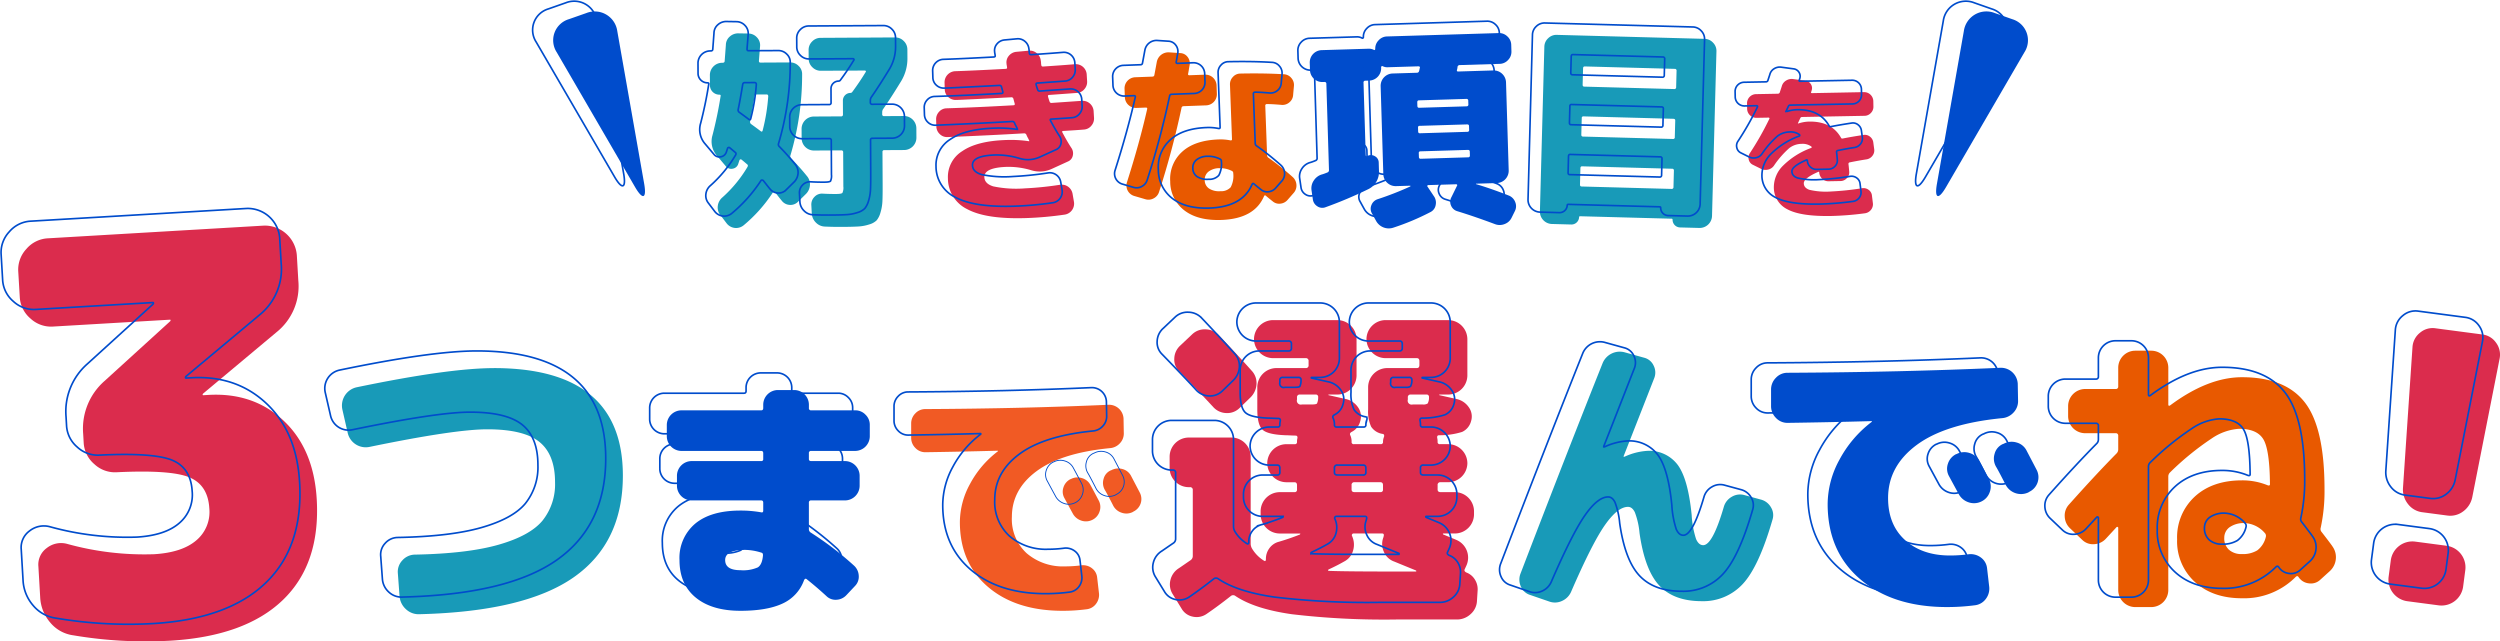 <svg id="グループ_137293" data-name="グループ 137293" xmlns="http://www.w3.org/2000/svg" xmlns:xlink="http://www.w3.org/1999/xlink" width="600" height="153.94" viewBox="0 0 600 153.94">
  <defs>
    <clipPath id="clip-path">
      <rect id="長方形_55671" data-name="長方形 55671" width="600" height="153.94" fill="none"/>
    </clipPath>
  </defs>
  <g id="グループ_137292" data-name="グループ 137292" clip-path="url(#clip-path)">
    <path id="パス_173830" data-name="パス 173830" d="M47.429,63.385q10.853-.639,18.1,6.176t7.952,18.861q.907,15.488-8.142,24.191t-27.06,9.761a104.136,104.136,0,0,1-23.189-1.29,8.666,8.666,0,0,1-5.559-3.062,9.97,9.97,0,0,1-2.417-6.035l-.433-7.414a4.9,4.9,0,0,1,2-4.435,5.521,5.521,0,0,1,4.854-1.014,69.344,69.344,0,0,0,20.87,2.493q6.757-.4,10.168-3.324A8.877,8.877,0,0,0,47.7,90.6q-.325-5.56-4.754-7.423T25.54,81.941A7.24,7.24,0,0,1,20.112,80a7.246,7.246,0,0,1-2.562-5.164l-.124-2.117a15.2,15.2,0,0,1,5.1-12.654L38.287,45.724a.371.371,0,0,0,.117-.274.117.117,0,0,0-.14-.124L10.2,46.977a7.25,7.25,0,0,1-5.428-1.938,7.241,7.241,0,0,1-2.562-5.164l-.362-6.088a7.27,7.27,0,0,1,1.943-5.428A7.253,7.253,0,0,1,8.951,25.8l51.763-3.045a7.7,7.7,0,0,1,7.992,7.1l.357,6.088a14.137,14.137,0,0,1-5.247,12.4l-17.6,14.716a.392.392,0,0,0-.117.274c.01.09.05.131.14.124Z" transform="translate(2.534 31.397)" fill="#db2c4d"/>
    <path id="パス_173831" data-name="パス 173831" d="M70.938,37.106q30.962,0,30.965,25.8,0,16.117-11.752,24.375t-37,8.892a4.434,4.434,0,0,1-3.3-1.193,4.666,4.666,0,0,1-1.548-3.176l-.4-5.4a3.96,3.96,0,0,1,1.031-3.1,4.1,4.1,0,0,1,3.019-1.431q12.624-.236,20.127-2.381t10.518-5.757A13.947,13.947,0,0,0,85.626,64.5q0-6.667-3.771-9.687t-12.5-3.016q-7.782,0-28.186,4.209a4.439,4.439,0,0,1-5.319-3.414l-1.269-5.559a4.492,4.492,0,0,1,3.412-5.319q22.152-4.6,32.95-4.6" transform="translate(47.585 51.236)" fill="#189ab8"/>
    <path id="パス_173832" data-name="パス 173832" d="M114.9,45.226a3.325,3.325,0,0,0-2.436-1.036H101.869a.485.485,0,0,1-.548-.548V42.79a3.538,3.538,0,0,0-3.471-3.471H93.831A3.534,3.534,0,0,0,90.36,42.79v.852c0,.364-.162.548-.488.548H70.69a3.538,3.538,0,0,0-3.471,3.471v2.8a3.538,3.538,0,0,0,3.471,3.471H89.872c.326,0,.488.183.488.548v1.4a.431.431,0,0,1-.488.488H73.126a3.538,3.538,0,0,0-3.471,3.471v2.5a3.538,3.538,0,0,0,3.471,3.471H89.872c.326,0,.488.183.488.545v1.89c0,.364-.162.507-.488.424a27.878,27.878,0,0,0-4.993-.424q-7.064,0-10.84,3.135a10.729,10.729,0,0,0-3.776,8.74q0,5.785,3.866,8.98T84.88,92.3q6.392,0,10.109-1.736a9.765,9.765,0,0,0,5.176-5.633q.3-.546.669-.183,2.375,1.889,4.69,4.019a3.11,3.11,0,0,0,2.436.883,3.457,3.457,0,0,0,2.374-1.126L112.4,86.33a3.161,3.161,0,0,0,.883-2.466,3.5,3.5,0,0,0-1.126-2.4,76.69,76.69,0,0,0-10.352-7.916.95.95,0,0,1-.488-.852V66.355a.484.484,0,0,1,.548-.545h8.161a3.542,3.542,0,0,0,3.471-3.471v-2.5a3.542,3.542,0,0,0-3.471-3.471h-8.161c-.364,0-.548-.162-.548-.488v-1.4a.485.485,0,0,1,.548-.548h10.595a3.542,3.542,0,0,0,3.474-3.471v-2.8a3.339,3.339,0,0,0-1.038-2.436M89.051,81.885a8.726,8.726,0,0,1-4.171.671q-3.653,0-3.655-2.436T86.1,77.683a13.43,13.43,0,0,1,3.838.669c.243.043.364.245.364.612-.121,1.5-.538,2.476-1.248,2.921" transform="translate(92.815 54.291)" fill="#004ccc"/>
    <path id="パス_173833" data-name="パス 173833" d="M135.177,79.992a3.49,3.49,0,0,0-2.588-.64,29.54,29.54,0,0,1-3.776.243,13.339,13.339,0,0,1-9.257-3.166,11.1,11.1,0,0,1-3.531-8.709q0-6.575,5.907-10.959t17.6-5.542a3.585,3.585,0,0,0,2.436-1.188,3.393,3.393,0,0,0,.914-2.526l-.06-3.409a3.491,3.491,0,0,0-3.593-3.29q-20.4.914-43.968,1.036a3.24,3.24,0,0,0-2.407,1.036,3.385,3.385,0,0,0-1,2.436v3.412a3.385,3.385,0,0,0,1,2.436,3.24,3.24,0,0,0,2.407,1.036q8.646-.125,17.356-.367a.055.055,0,0,1,.06.062c0,.081-.021.121-.06.121a23.934,23.934,0,0,0-6.638,7.792,19.271,19.271,0,0,0-2.436,9.135q0,9.806,6.728,15.561t17.935,5.752a44.368,44.368,0,0,0,5.723-.364,3.258,3.258,0,0,0,2.314-1.34,3.538,3.538,0,0,0,.671-2.616l-.429-3.716a3.149,3.149,0,0,0-1.309-2.221" transform="translate(126.827 56.337)" fill="#f15a24"/>
    <path id="パス_173834" data-name="パス 173834" d="M113.809,49.994a3.335,3.335,0,0,0-2.071-1.7,3.427,3.427,0,0,0-2.678.243H109a3.341,3.341,0,0,0-1.7,2.009,3.128,3.128,0,0,0,.245,2.557q1.643,3.05,1.947,3.593a3.575,3.575,0,0,0,2.009,1.767,3.414,3.414,0,0,0,2.681-.121,3.334,3.334,0,0,0,1.764-1.947,3.277,3.277,0,0,0-.119-2.619q-1.343-2.557-2.012-3.776" transform="translate(147.921 66.45)" fill="#f15a24"/>
    <path id="パス_173835" data-name="パス 173835" d="M120.014,53q-.061-.121-2.071-3.957a3.249,3.249,0,0,0-2.069-1.676,3.534,3.534,0,0,0-2.681.274l-.181.062a3.042,3.042,0,0,0-1.676,2.009,3.351,3.351,0,0,0,.274,2.619c.245.4.588,1.036,1.036,1.888s.771,1.481.976,1.888a3.455,3.455,0,0,0,2.038,1.736,3.411,3.411,0,0,0,2.65-.155l.183-.119A3.328,3.328,0,0,0,120.014,53" transform="translate(153.529 65.208)" fill="#f15a24"/>
    <path id="パス_173836" data-name="パス 173836" d="M264.577,36.584a4.642,4.642,0,0,0-3.285-1.978L250.03,33.12a4.646,4.646,0,0,0-3.69,1.059,4.755,4.755,0,0,0-1.812,3.4L242.24,71.472a5.59,5.59,0,0,0,1.221,3.847,5.108,5.108,0,0,0,3.474,1.957l5.9.779a5.13,5.13,0,0,0,3.859-.99,5.588,5.588,0,0,0,2.176-3.4l6.578-33.331a4.79,4.79,0,0,0-.871-3.752" transform="translate(334.473 45.668)" fill="#db2c4d"/>
    <path id="パス_173837" data-name="パス 173837" d="M254.811,55.635l-7.69-1.014a5.234,5.234,0,0,0-5.766,4.424l-.543,4.114a5.234,5.234,0,0,0,4.424,5.766l7.69,1.014a5.234,5.234,0,0,0,5.766-4.424l.543-4.112a5.234,5.234,0,0,0-4.423-5.769" transform="translate(332.447 75.356)" fill="#db2c4d"/>
    <path id="パス_173838" data-name="パス 173838" d="M127.746,51.864a4.356,4.356,0,0,0,3.1,1.428,4.19,4.19,0,0,0,3.176-1.19l2.619-2.54a4.805,4.805,0,0,0,1.469-3.176,4.3,4.3,0,0,0-1.152-3.255q-2.461-2.778-7.859-8.5a4.466,4.466,0,0,0-3.176-1.428,4.3,4.3,0,0,0-3.255,1.193l-2.859,2.7a4.364,4.364,0,0,0-1.428,3.1,3.955,3.955,0,0,0,1.193,3.1q5.635,5.8,8.176,8.573" transform="translate(163.449 45.844)" fill="#db2c4d"/>
    <path id="パス_173839" data-name="パス 173839" d="M191.151,94.515a4.049,4.049,0,0,0-2.024-1.669c-.426-.21-.557-.474-.4-.793l.4-.871a4.617,4.617,0,0,0-2.3-6.116c-.369-.157-.94-.4-1.707-.712s-1.283-.531-1.548-.638a.23.23,0,0,1-.081-.157c0-.052.052-.079.16-.079h2.778a4.62,4.62,0,0,0,4.528-4.528V78.08a4.616,4.616,0,0,0-4.528-4.526h-3.49c-.479,0-.717-.212-.717-.636V71.888a.631.631,0,0,1,.717-.714h1.9a4.62,4.62,0,0,0,4.526-4.528v-.076a4.62,4.62,0,0,0-4.526-4.528h-2.064a.491.491,0,0,1-.557-.555,3.835,3.835,0,0,0-.079-.874c-.107-.474.052-.714.476-.714a17.812,17.812,0,0,0,5.478-.793,3.9,3.9,0,0,0,2.143-2.54,3.767,3.767,0,0,0-.555-3.416,4.786,4.786,0,0,0-3.1-1.983l-3.89-.874a.069.069,0,0,1-.079-.079.071.071,0,0,1,.079-.081h2.145a4.616,4.616,0,0,0,4.526-4.526V36.795a4.616,4.616,0,0,0-4.526-4.526H169.674a4.612,4.612,0,0,0-4.526,4.526v.079a4.612,4.612,0,0,0,4.526,4.526h7.542q.636,0,.636.714v.955c0,.474-.212.712-.636.712h-7.145a4.611,4.611,0,0,0-4.526,4.526v5.4a8.86,8.86,0,0,0,.714,4.128,4.007,4.007,0,0,0,2.781,1.748c.317.055.421.29.317.714a2.987,2.987,0,0,0-.238,1.19.491.491,0,0,1-.557.555h-6.43a.489.489,0,0,1-.555-.555,3.539,3.539,0,0,0-.319-1.588c-.157-.317-.052-.581.319-.793a3.891,3.891,0,0,0,2.062-2.54,3.766,3.766,0,0,0-.552-3.416,4.786,4.786,0,0,0-3.1-1.983l-3.893-.874a.069.069,0,0,1-.079-.079.071.071,0,0,1,.079-.081h2.145a4.611,4.611,0,0,0,4.526-4.526V36.795a4.611,4.611,0,0,0-4.526-4.526H142.68a4.612,4.612,0,0,0-4.526,4.526v.079A4.612,4.612,0,0,0,142.68,41.4h7.859a.63.63,0,0,1,.714.714v.955a.63.63,0,0,1-.714.712h-7.066a4.611,4.611,0,0,0-4.526,4.526v5.4q0,3.732,1.271,4.883T145.7,59.9c.212,0,.6.014,1.152.04s.964.04,1.229.04c.424,0,.581.238.476.712a2.835,2.835,0,0,0-.079.8.49.49,0,0,1-.555.555h-2.064a4.616,4.616,0,0,0-4.526,4.528v.076a4.616,4.616,0,0,0,4.526,4.528h1.986c.421,0,.633.236.633.714v1.031a.561.561,0,0,1-.633.636h-3.574a4.612,4.612,0,0,0-4.526,4.526v.871a4.616,4.616,0,0,0,4.526,4.528h5a.6.6,0,0,1-.079.236q-2.621,1.032-5.083,1.748a4.04,4.04,0,0,0-2.262,1.55,4.282,4.282,0,0,0-.836,2.581c0,.474-.157.609-.476.4a8.584,8.584,0,0,1-2.778-2.778,2.382,2.382,0,0,1-.4-1.271V64.981a4.616,4.616,0,0,0-4.526-4.528h-10.4a4.616,4.616,0,0,0-4.526,4.528v2.857a4.612,4.612,0,0,0,4.526,4.526h.319a.63.63,0,0,1,.712.714v15.8a1.216,1.216,0,0,1-.555,1.033c-.317.212-.781.531-1.39.952s-1.071.74-1.388.952a4.549,4.549,0,0,0-2.026,2.819,4.326,4.326,0,0,0,.519,3.374l2.143,3.495a3.994,3.994,0,0,0,2.738,1.945,4.172,4.172,0,0,0,3.295-.676q2.782-1.9,5.795-4.285a.876.876,0,0,1,1.114,0q4.6,3.093,13.5,4.366a189.168,189.168,0,0,0,25.089,1.269h14.528a4.777,4.777,0,0,0,3.336-1.309,4.462,4.462,0,0,0,1.509-3.216l.157-2.459a4.34,4.34,0,0,0-.674-2.621M175.073,50.849a.632.632,0,0,1,.714-.717h3.731a.563.563,0,0,1,.636.636,2.954,2.954,0,0,1-.317,1.509,1.883,1.883,0,0,1-1.19.238h-2.383a.955.955,0,0,1-1.19-1.193Zm-26.6,0a.633.633,0,0,1,.717-.717h3.731a.564.564,0,0,1,.636.636,3.565,3.565,0,0,1-.279,1.509c-.133.16-.545.238-1.231.238h-2.383a.955.955,0,0,1-1.19-1.193Zm13.1,22.07V71.888a.629.629,0,0,1,.714-.714h6.192c.421,0,.636.236.636.714v1.031a.563.563,0,0,1-.636.636h-6.192c-.479,0-.714-.212-.714-.636M171.5,92.61q-11.353,0-15.4-.16c-.1,0-.157-.04-.157-.119a.266.266,0,0,1,.079-.2q2.221-1.032,3.733-1.907a4.214,4.214,0,0,0,2.183-2.659,4.971,4.971,0,0,0-.278-3.533.355.355,0,0,1,.04-.357.389.389,0,0,1,.355-.2h6.83c.369,0,.5.212.4.633l-.081.319a4.456,4.456,0,0,0,.119,3.452,4.185,4.185,0,0,0,2.5,2.343q2.7,1.114,5.24,2.145c.05.107.05.186,0,.238Z" transform="translate(162.806 44.557)" fill="#db2c4d"/>
    <path id="パス_173840" data-name="パス 173840" d="M45.7,61.657q10.853-.639,18.1,6.176t7.952,18.861q.911,15.488-8.14,24.191t-27.06,9.761a104.138,104.138,0,0,1-23.189-1.29A8.661,8.661,0,0,1,7.8,116.294a9.941,9.941,0,0,1-2.417-6.035l-.436-7.414a4.908,4.908,0,0,1,2-4.435A5.52,5.52,0,0,1,11.8,97.4a69.343,69.343,0,0,0,20.87,2.493q6.757-.4,10.166-3.324a8.879,8.879,0,0,0,3.136-7.69q-.325-5.56-4.754-7.423T23.813,80.213a7.25,7.25,0,0,1-5.428-1.938,7.246,7.246,0,0,1-2.562-5.164L15.7,70.995a15.2,15.2,0,0,1,5.1-12.654L36.56,44a.391.391,0,0,0,.117-.274.119.119,0,0,0-.14-.124L8.471,45.249a7.241,7.241,0,0,1-5.426-1.938A7.244,7.244,0,0,1,.482,38.147L.122,32.059a7.251,7.251,0,0,1,1.943-5.428,7.249,7.249,0,0,1,5.159-2.562l51.763-3.045a7.7,7.7,0,0,1,7.99,7.1l.357,6.088a14.141,14.141,0,0,1-5.245,12.4l-17.6,14.716a.392.392,0,0,0-.117.274c.007.09.05.131.14.124Z" transform="translate(0.149 29.011)" fill="none" stroke="#004ccc" stroke-miterlimit="10" stroke-width="0.4"/>
    <path id="パス_173841" data-name="パス 173841" d="M69.21,35.378q30.962,0,30.965,25.8,0,16.117-11.752,24.375t-37,8.892a4.434,4.434,0,0,1-3.3-1.193,4.666,4.666,0,0,1-1.548-3.176l-.4-5.4a3.96,3.96,0,0,1,1.031-3.1,4.1,4.1,0,0,1,3.019-1.431q12.624-.236,20.127-2.381t10.518-5.757A13.947,13.947,0,0,0,83.9,62.769q0-6.667-3.771-9.687t-12.5-3.016q-7.782,0-28.186,4.209a4.439,4.439,0,0,1-5.319-3.414L32.849,45.3a4.492,4.492,0,0,1,3.412-5.319Q58.412,35.379,69.21,35.378Z" transform="translate(45.199 48.85)" fill="none" stroke="#004ccc" stroke-miterlimit="10" stroke-width="0.4"/>
    <path id="パス_173842" data-name="パス 173842" d="M113.171,43.5a3.325,3.325,0,0,0-2.436-1.036H100.141a.485.485,0,0,1-.548-.548v-.852a3.538,3.538,0,0,0-3.471-3.471H92.1a3.534,3.534,0,0,0-3.471,3.471v.852c0,.364-.162.548-.488.548H68.962a3.538,3.538,0,0,0-3.471,3.471v2.8a3.538,3.538,0,0,0,3.471,3.471H88.144c.326,0,.488.183.488.548v1.4a.431.431,0,0,1-.488.488H71.4a3.538,3.538,0,0,0-3.471,3.471v2.5A3.538,3.538,0,0,0,71.4,64.082H88.144c.326,0,.488.183.488.545v1.89c0,.364-.162.507-.488.424a27.879,27.879,0,0,0-4.993-.424q-7.064,0-10.84,3.135a10.729,10.729,0,0,0-3.776,8.74q0,5.785,3.866,8.98t10.749,3.2q6.392,0,10.109-1.736A9.765,9.765,0,0,0,98.436,83.2q.3-.546.669-.183,2.375,1.889,4.69,4.019a3.11,3.11,0,0,0,2.436.883,3.457,3.457,0,0,0,2.374-1.126l2.071-2.193a3.161,3.161,0,0,0,.883-2.467,3.5,3.5,0,0,0-1.126-2.4,76.689,76.689,0,0,0-10.352-7.916.953.953,0,0,1-.488-.852V64.627a.484.484,0,0,1,.548-.545H108.3a3.542,3.542,0,0,0,3.471-3.471v-2.5a3.542,3.542,0,0,0-3.471-3.471h-8.161c-.364,0-.548-.162-.548-.488v-1.4a.485.485,0,0,1,.548-.548h10.595a3.542,3.542,0,0,0,3.474-3.471v-2.8A3.339,3.339,0,0,0,113.171,43.5ZM87.323,80.157a8.725,8.725,0,0,1-4.171.671q-3.653,0-3.655-2.436t4.871-2.438a13.43,13.43,0,0,1,3.838.669c.243.043.364.245.364.612C88.449,78.736,88.032,79.712,87.323,80.157Z" transform="translate(90.429 51.905)" fill="none" stroke="#004ccc" stroke-miterlimit="10" stroke-width="0.4"/>
    <path id="パス_173843" data-name="パス 173843" d="M133.449,78.264a3.49,3.49,0,0,0-2.588-.64,29.541,29.541,0,0,1-3.776.243,13.339,13.339,0,0,1-9.257-3.166,11.1,11.1,0,0,1-3.531-8.709q0-6.575,5.907-10.959t17.6-5.542a3.585,3.585,0,0,0,2.436-1.188,3.393,3.393,0,0,0,.914-2.526l-.06-3.409a3.492,3.492,0,0,0-3.595-3.29q-20.4.914-43.966,1.036a3.24,3.24,0,0,0-2.407,1.036,3.385,3.385,0,0,0-1,2.436v3.412a3.385,3.385,0,0,0,1,2.436,3.24,3.24,0,0,0,2.407,1.036q8.646-.125,17.356-.367a.055.055,0,0,1,.06.062c0,.081-.021.121-.06.121a23.933,23.933,0,0,0-6.638,7.792,19.271,19.271,0,0,0-2.436,9.135q0,9.806,6.728,15.561t17.934,5.752a44.368,44.368,0,0,0,5.723-.364,3.258,3.258,0,0,0,2.314-1.34,3.538,3.538,0,0,0,.671-2.616l-.429-3.716A3.149,3.149,0,0,0,133.449,78.264Z" transform="translate(124.441 53.951)" fill="none" stroke="#004ccc" stroke-miterlimit="10" stroke-width="0.4"/>
    <path id="パス_173844" data-name="パス 173844" d="M112.081,48.267a3.335,3.335,0,0,0-2.071-1.7,3.427,3.427,0,0,0-2.678.243h-.062a3.341,3.341,0,0,0-1.7,2.009,3.128,3.128,0,0,0,.245,2.557q1.643,3.05,1.947,3.593a3.575,3.575,0,0,0,2.009,1.767,3.414,3.414,0,0,0,2.681-.121,3.335,3.335,0,0,0,1.764-1.947,3.277,3.277,0,0,0-.119-2.619Q112.75,49.486,112.081,48.267Z" transform="translate(145.535 64.065)" fill="none" stroke="#004ccc" stroke-miterlimit="10" stroke-width="0.216"/>
    <path id="パス_173845" data-name="パス 173845" d="M118.286,51.276q-.061-.121-2.071-3.957a3.249,3.249,0,0,0-2.069-1.676,3.534,3.534,0,0,0-2.681.274l-.181.062a3.042,3.042,0,0,0-1.676,2.009,3.351,3.351,0,0,0,.274,2.619c.245.4.588,1.036,1.036,1.888s.771,1.481.976,1.888a3.455,3.455,0,0,0,2.038,1.736,3.411,3.411,0,0,0,2.65-.155l.183-.119a3.327,3.327,0,0,0,1.521-4.569Z" transform="translate(151.143 62.822)" fill="none" stroke="#004ccc" stroke-miterlimit="10" stroke-width="0.216"/>
    <path id="パス_173846" data-name="パス 173846" d="M262.851,34.856a4.659,4.659,0,0,0-3.288-1.978L248.3,31.392a4.649,4.649,0,0,0-3.69,1.059,4.763,4.763,0,0,0-1.812,3.4l-2.288,33.893a5.59,5.59,0,0,0,1.221,3.847,5.113,5.113,0,0,0,3.474,1.957l5.9.779a5.136,5.136,0,0,0,3.862-.99,5.6,5.6,0,0,0,2.176-3.4l6.576-33.331A4.779,4.779,0,0,0,262.851,34.856Z" transform="translate(332.087 43.282)" fill="none" stroke="#004ccc" stroke-miterlimit="10" stroke-width="0.4"/>
    <path id="パス_173847" data-name="パス 173847" d="M253.083,53.907l-7.69-1.014a5.234,5.234,0,0,0-5.766,4.424l-.543,4.114a5.234,5.234,0,0,0,4.423,5.766l7.69,1.014a5.234,5.234,0,0,0,5.766-4.424l.543-4.112a5.234,5.234,0,0,0-4.424-5.769Z" transform="translate(330.061 72.97)" fill="none" stroke="#004ccc" stroke-miterlimit="10" stroke-width="0.4"/>
    <path id="パス_173848" data-name="パス 173848" d="M126.018,50.136a4.356,4.356,0,0,0,3.1,1.428,4.19,4.19,0,0,0,3.176-1.19l2.619-2.54a4.805,4.805,0,0,0,1.469-3.176,4.3,4.3,0,0,0-1.152-3.255q-2.461-2.778-7.859-8.5a4.466,4.466,0,0,0-3.176-1.428,4.3,4.3,0,0,0-3.255,1.193l-2.859,2.7a4.364,4.364,0,0,0-1.428,3.1,3.955,3.955,0,0,0,1.193,3.1Q123.478,47.359,126.018,50.136Z" transform="translate(161.063 43.458)" fill="none" stroke="#004ccc" stroke-miterlimit="10" stroke-width="0.4"/>
    <path id="パス_173849" data-name="パス 173849" d="M189.423,92.788a4.049,4.049,0,0,0-2.024-1.669c-.426-.21-.557-.474-.4-.793l.4-.871a4.617,4.617,0,0,0-2.3-6.116c-.369-.157-.94-.4-1.707-.712s-1.283-.531-1.548-.638a.23.23,0,0,1-.081-.157c0-.052.052-.079.16-.079H184.7a4.62,4.62,0,0,0,4.528-4.528v-.871a4.616,4.616,0,0,0-4.528-4.526h-3.49c-.478,0-.717-.212-.717-.636V70.161a.631.631,0,0,1,.717-.714h1.9a4.62,4.62,0,0,0,4.526-4.528v-.076a4.62,4.62,0,0,0-4.526-4.528h-2.064a.491.491,0,0,1-.557-.555,3.833,3.833,0,0,0-.079-.874c-.107-.474.052-.714.476-.714a17.812,17.812,0,0,0,5.478-.793,3.9,3.9,0,0,0,2.143-2.54,3.767,3.767,0,0,0-.555-3.416,4.786,4.786,0,0,0-3.1-1.983l-3.89-.874a.069.069,0,0,1-.079-.079.071.071,0,0,1,.079-.081h2.145a4.616,4.616,0,0,0,4.526-4.526V35.068a4.616,4.616,0,0,0-4.526-4.526H167.946a4.612,4.612,0,0,0-4.526,4.526v.079a4.612,4.612,0,0,0,4.526,4.526h7.542q.636,0,.636.714v.955c0,.474-.212.712-.636.712h-7.145a4.612,4.612,0,0,0-4.526,4.526v5.4a8.859,8.859,0,0,0,.714,4.128,4.007,4.007,0,0,0,2.781,1.748c.317.055.421.29.317.714a2.987,2.987,0,0,0-.238,1.19.491.491,0,0,1-.557.555H160.4a.489.489,0,0,1-.555-.555,3.539,3.539,0,0,0-.319-1.588c-.157-.317-.052-.581.319-.793a3.891,3.891,0,0,0,2.062-2.54,3.767,3.767,0,0,0-.552-3.416,4.786,4.786,0,0,0-3.1-1.983l-3.893-.874a.069.069,0,0,1-.079-.079.071.071,0,0,1,.079-.081h2.145a4.612,4.612,0,0,0,4.526-4.526V35.068a4.612,4.612,0,0,0-4.526-4.526H140.952a4.612,4.612,0,0,0-4.526,4.526v.079a4.612,4.612,0,0,0,4.526,4.526h7.859a.63.63,0,0,1,.714.714v.955a.63.63,0,0,1-.714.712h-7.066a4.612,4.612,0,0,0-4.526,4.526v5.4q0,3.732,1.271,4.883t5.478,1.309c.212,0,.6.014,1.152.04s.964.04,1.229.04c.424,0,.581.238.476.712a2.834,2.834,0,0,0-.079.8.49.49,0,0,1-.555.555h-2.064a4.616,4.616,0,0,0-4.526,4.528v.076a4.616,4.616,0,0,0,4.526,4.528h1.986c.421,0,.633.236.633.714v1.031a.561.561,0,0,1-.633.636H142.54a4.612,4.612,0,0,0-4.526,4.526v.871a4.616,4.616,0,0,0,4.526,4.528h5a.6.6,0,0,1-.079.236q-2.621,1.032-5.083,1.747a4.04,4.04,0,0,0-2.262,1.55,4.282,4.282,0,0,0-.836,2.581c0,.474-.157.609-.476.4a8.584,8.584,0,0,1-2.778-2.778,2.382,2.382,0,0,1-.4-1.271V63.254a4.616,4.616,0,0,0-4.526-4.528h-10.4a4.616,4.616,0,0,0-4.526,4.528v2.857a4.612,4.612,0,0,0,4.526,4.526h.319a.63.63,0,0,1,.712.714v15.8a1.216,1.216,0,0,1-.555,1.033c-.317.212-.781.531-1.39.952s-1.071.74-1.388.952a4.549,4.549,0,0,0-2.026,2.819,4.326,4.326,0,0,0,.519,3.374l2.143,3.5a3.994,3.994,0,0,0,2.738,1.945,4.172,4.172,0,0,0,3.3-.676q2.782-1.9,5.795-4.285a.876.876,0,0,1,1.114,0q4.6,3.093,13.5,4.366a189.174,189.174,0,0,0,25.089,1.269h14.528a4.777,4.777,0,0,0,3.335-1.309,4.462,4.462,0,0,0,1.509-3.216l.157-2.459A4.34,4.34,0,0,0,189.423,92.788ZM173.345,49.122a.632.632,0,0,1,.714-.717h3.731a.563.563,0,0,1,.636.636,2.954,2.954,0,0,1-.317,1.509,1.883,1.883,0,0,1-1.19.238h-2.383a.955.955,0,0,1-1.19-1.193Zm-26.6,0a.633.633,0,0,1,.717-.717h3.731a.564.564,0,0,1,.636.636,3.565,3.565,0,0,1-.279,1.509c-.133.16-.545.238-1.231.238h-2.383a.955.955,0,0,1-1.19-1.193Zm13.1,22.07V70.161a.629.629,0,0,1,.714-.714h6.192c.421,0,.636.236.636.714v1.031a.563.563,0,0,1-.636.636h-6.192C160.084,71.827,159.848,71.615,159.848,71.192Zm9.923,19.692q-11.353,0-15.4-.16c-.1,0-.157-.04-.157-.119a.265.265,0,0,1,.079-.2q2.221-1.032,3.733-1.907a4.215,4.215,0,0,0,2.183-2.659,4.971,4.971,0,0,0-.279-3.533.355.355,0,0,1,.04-.357.389.389,0,0,1,.355-.2h6.83c.369,0,.5.212.4.633l-.081.319a4.456,4.456,0,0,0,.119,3.452,4.185,4.185,0,0,0,2.5,2.343q2.7,1.114,5.24,2.145c.05.107.05.186,0,.238Z" transform="translate(160.42 42.172)" fill="none" stroke="#004ccc" stroke-miterlimit="10" stroke-width="0.4"/>
    <path id="パス_173850" data-name="パス 173850" d="M213.542,72.811a3.908,3.908,0,0,0-2.476-1.874l-3.89-1.059a3.846,3.846,0,0,0-3.007.388,4.047,4.047,0,0,0-1.943,2.44q-2.689,9.192-4.952,9.192c-.707,0-1.271-.481-1.7-1.45a22.406,22.406,0,0,1-1.059-5.762q-.85-8.628-3.326-12.025a8.518,8.518,0,0,0-7.354-3.4,15.169,15.169,0,0,0-5.447,1.414h-.212v-.14q.214-.493,7.357-18.742a3.642,3.642,0,0,0-.141-2.971,3.4,3.4,0,0,0-2.264-1.909l-4.6-1.274a4.454,4.454,0,0,0-5.376,2.545q-8.839,22.141-19.732,50.57a3.965,3.965,0,0,0,.107,3.076,3.5,3.5,0,0,0,2.226,2.017l4.528,1.557a3.987,3.987,0,0,0,3.076-.107,4.277,4.277,0,0,0,2.226-2.228q5.025-11.6,8.1-15.985t5.552-4.383q.989,0,1.626,1.271A18.444,18.444,0,0,1,182,79q1.271,8.91,4.773,12.623t10.149,3.714a12.886,12.886,0,0,0,9.866-4.138q3.853-4.139,7.107-15.382a3.573,3.573,0,0,0-.352-3.007" transform="translate(211.489 48.945)" fill="#189ab8"/>
    <path id="パス_173851" data-name="パス 173851" d="M230.376,85.172a3.646,3.646,0,0,0-1.519-2.583,4.066,4.066,0,0,0-3-.743,33.9,33.9,0,0,1-4.385.283q-6.65,0-10.749-3.678t-4.1-10.114q0-7.639,6.861-12.73t20.439-6.435a4.167,4.167,0,0,0,2.828-1.381,3.948,3.948,0,0,0,1.064-2.933l-.074-3.962a4.045,4.045,0,0,0-4.174-3.819q-23.691,1.061-51.063,1.2a3.756,3.756,0,0,0-2.8,1.2,3.938,3.938,0,0,0-1.167,2.828v3.962A3.938,3.938,0,0,0,179.7,49.1a3.756,3.756,0,0,0,2.8,1.2q10.042-.139,20.158-.424a.062.062,0,0,1,.069.069c0,.1-.024.143-.069.143a27.8,27.8,0,0,0-7.709,9.054,22.369,22.369,0,0,0-2.831,10.609q0,11.389,7.816,18.068t20.827,6.685a51.267,51.267,0,0,0,6.65-.424,3.786,3.786,0,0,0,2.688-1.557,4.073,4.073,0,0,0,.776-3.04Zm11.885-23.625q-.071-.139-2.4-4.595a3.769,3.769,0,0,0-2.407-1.945,4.073,4.073,0,0,0-3.109.317l-.212.071a3.53,3.53,0,0,0-1.947,2.333,3.886,3.886,0,0,0,.319,3.043q.425.707,1.2,2.193t1.133,2.19a4.161,4.161,0,0,0,5.445,1.84l.214-.143a3.869,3.869,0,0,0,1.767-5.3M228.54,59.5a3.9,3.9,0,0,0-2.407-1.981,3.97,3.97,0,0,0-3.109.283h-.074a3.875,3.875,0,0,0-1.978,2.333,3.641,3.641,0,0,0,.281,2.971q1.914,3.535,2.267,4.174a4.142,4.142,0,0,0,2.333,2.05,3.968,3.968,0,0,0,3.112-.14,3.877,3.877,0,0,0,2.05-2.264,3.787,3.787,0,0,0-.143-3.04q-1.554-2.971-2.331-4.385" transform="translate(246.518 51.19)" fill="#004ccc"/>
    <path id="パス_173852" data-name="パス 173852" d="M272.4,82.314c-.19-.283-.59-.824-1.2-1.626s-1.083-1.414-1.412-1.838a1.056,1.056,0,0,1-.212-.99,41.412,41.412,0,0,0,.917-9.266q0-14.71-4.7-20.794t-15.1-6.083q-8.135,0-17.189,6.719c-.329.238-.5.167-.5-.212v-8.84a4.1,4.1,0,0,0-4.028-4.031h-3.962a4.1,4.1,0,0,0-4.031,4.031V43.91a.563.563,0,0,1-.638.636h-7.354a4.107,4.107,0,0,0-4.031,4.033v2.545a4.1,4.1,0,0,0,4.031,4.031h7.354a.564.564,0,0,1,.638.638v3.252a1.359,1.359,0,0,1-.424.99q-5.025,5.093-11.387,12.235a3.88,3.88,0,0,0-1.026,2.936,4.042,4.042,0,0,0,1.309,2.8l2.9,2.757a3.66,3.66,0,0,0,2.866,1.026,4.043,4.043,0,0,0,2.79-1.307l2.55-2.759a.237.237,0,0,1,.424.143V92.852a4.1,4.1,0,0,0,4.031,4.033h3.962A4.107,4.107,0,0,0,233,92.852v-27.3a1.353,1.353,0,0,1,.426-.99,66.945,66.945,0,0,1,9.973-8.135,13.23,13.23,0,0,1,6.576-2.333q4.314,0,5.835,2.509t1.59,10.787c0,.283-.164.379-.5.283a16.05,16.05,0,0,0-6.221-1.2q-7.075,0-11.318,3.893a13.25,13.25,0,0,0-4.243,10.254,13.19,13.19,0,0,0,4.281,10.254q4.275,3.893,11.28,3.893a17.443,17.443,0,0,0,12.871-5.095q.425-.421.707,0a3.367,3.367,0,0,0,2.512,1.521,3.263,3.263,0,0,0,2.721-.883l2.267-2.052a4.494,4.494,0,0,0,1.447-2.864,4.4,4.4,0,0,0-.812-3.076m-18.037.955a6.616,6.616,0,0,1-3.676.886,4.459,4.459,0,0,1-3.114-1.029,3.659,3.659,0,0,1-1.131-2.864,3.091,3.091,0,0,1,1.274-2.545,5.892,5.892,0,0,1,3.678-.99,6.781,6.781,0,0,1,4.738,2.333.986.986,0,0,1,.283.99,5.634,5.634,0,0,1-2.052,3.219" transform="translate(287.391 48.815)" fill="#e85900"/>
    <path id="パス_173853" data-name="パス 173853" d="M211.542,71.811a3.908,3.908,0,0,0-2.476-1.874l-3.89-1.059a3.846,3.846,0,0,0-3.007.388,4.047,4.047,0,0,0-1.943,2.44q-2.689,9.192-4.952,9.192c-.707,0-1.271-.481-1.7-1.45a22.407,22.407,0,0,1-1.059-5.761q-.85-8.628-3.326-12.025a8.518,8.518,0,0,0-7.354-3.4,15.168,15.168,0,0,0-5.447,1.414h-.212v-.14q.214-.493,7.357-18.742a3.642,3.642,0,0,0-.14-2.971,3.4,3.4,0,0,0-2.264-1.909l-4.6-1.274a4.454,4.454,0,0,0-5.376,2.545q-8.839,22.141-19.732,50.57a3.965,3.965,0,0,0,.107,3.076,3.5,3.5,0,0,0,2.226,2.017l4.528,1.557a3.987,3.987,0,0,0,3.076-.107,4.277,4.277,0,0,0,2.226-2.228q5.025-11.6,8.1-15.985t5.552-4.383q.989,0,1.626,1.271A18.443,18.443,0,0,1,180,78q1.271,8.91,4.773,12.623t10.149,3.714a12.886,12.886,0,0,0,9.866-4.138q3.853-4.139,7.107-15.382A3.573,3.573,0,0,0,211.542,71.811Z" transform="translate(208.727 47.564)" fill="none" stroke="#004ccc" stroke-miterlimit="10" stroke-width="0.4"/>
    <path id="パス_173854" data-name="パス 173854" d="M228.376,84.172a3.646,3.646,0,0,0-1.519-2.583,4.066,4.066,0,0,0-3-.743,33.907,33.907,0,0,1-4.385.283q-6.65,0-10.749-3.678t-4.1-10.114q0-7.639,6.861-12.73t20.439-6.435a4.167,4.167,0,0,0,2.828-1.381,3.948,3.948,0,0,0,1.064-2.933l-.074-3.962a4.045,4.045,0,0,0-4.174-3.819q-23.691,1.061-51.063,1.2a3.756,3.756,0,0,0-2.8,1.2,3.938,3.938,0,0,0-1.167,2.828v3.962A3.938,3.938,0,0,0,177.7,48.1a3.756,3.756,0,0,0,2.8,1.2q10.042-.139,20.158-.424a.062.062,0,0,1,.069.069c0,.1-.024.143-.069.143a27.8,27.8,0,0,0-7.709,9.054,22.369,22.369,0,0,0-2.831,10.609q0,11.389,7.816,18.068t20.827,6.685a51.268,51.268,0,0,0,6.65-.424,3.786,3.786,0,0,0,2.688-1.557,4.073,4.073,0,0,0,.776-3.04Zm11.885-23.625q-.071-.139-2.4-4.595a3.769,3.769,0,0,0-2.407-1.945,4.073,4.073,0,0,0-3.109.317l-.212.071a3.53,3.53,0,0,0-1.948,2.333,3.886,3.886,0,0,0,.319,3.043q.425.707,1.2,2.193t1.133,2.19a4.161,4.161,0,0,0,5.445,1.84l.214-.143a3.869,3.869,0,0,0,1.767-5.3ZM226.54,58.5a3.9,3.9,0,0,0-2.407-1.981,3.97,3.97,0,0,0-3.109.283h-.074a3.876,3.876,0,0,0-1.978,2.333,3.642,3.642,0,0,0,.281,2.971q1.914,3.535,2.267,4.174a4.142,4.142,0,0,0,2.333,2.05,3.968,3.968,0,0,0,3.112-.14,3.877,3.877,0,0,0,2.05-2.264,3.787,3.787,0,0,0-.143-3.04Q227.317,59.912,226.54,58.5Z" transform="translate(243.757 49.81)" fill="none" stroke="#004ccc" stroke-miterlimit="10" stroke-width="0.4"/>
    <path id="パス_173855" data-name="パス 173855" d="M270.4,81.314c-.19-.283-.59-.824-1.2-1.626s-1.083-1.414-1.412-1.838a1.056,1.056,0,0,1-.212-.99,41.412,41.412,0,0,0,.917-9.266q0-14.71-4.7-20.794t-15.1-6.083q-8.135,0-17.189,6.719c-.329.238-.5.167-.5-.212v-8.84a4.1,4.1,0,0,0-4.028-4.031h-3.962a4.1,4.1,0,0,0-4.031,4.031V42.91a.563.563,0,0,1-.638.636h-7.354a4.107,4.107,0,0,0-4.031,4.033v2.545a4.1,4.1,0,0,0,4.031,4.031h7.354a.564.564,0,0,1,.638.638v3.252a1.359,1.359,0,0,1-.424.99q-5.025,5.093-11.387,12.235a3.88,3.88,0,0,0-1.026,2.936,4.041,4.041,0,0,0,1.309,2.8l2.9,2.757a3.66,3.66,0,0,0,2.866,1.026,4.043,4.043,0,0,0,2.79-1.307l2.55-2.759a.237.237,0,0,1,.424.143V91.852a4.1,4.1,0,0,0,4.031,4.033h3.962A4.107,4.107,0,0,0,231,91.852v-27.3a1.353,1.353,0,0,1,.426-.99,66.943,66.943,0,0,1,9.973-8.135,13.231,13.231,0,0,1,6.576-2.333q4.314,0,5.835,2.509t1.59,10.787c0,.283-.164.379-.5.283a16.05,16.05,0,0,0-6.221-1.2q-7.075,0-11.318,3.893a13.25,13.25,0,0,0-4.243,10.254,13.19,13.19,0,0,0,4.281,10.254q4.275,3.893,11.28,3.893a17.443,17.443,0,0,0,12.871-5.095q.425-.421.707,0a3.367,3.367,0,0,0,2.512,1.521,3.263,3.263,0,0,0,2.721-.883l2.267-2.052a4.494,4.494,0,0,0,1.447-2.864A4.4,4.4,0,0,0,270.4,81.314Zm-18.037.955a6.616,6.616,0,0,1-3.676.886,4.459,4.459,0,0,1-3.114-1.029,3.659,3.659,0,0,1-1.131-2.864,3.091,3.091,0,0,1,1.274-2.545,5.892,5.892,0,0,1,3.678-.99,6.782,6.782,0,0,1,4.738,2.333.986.986,0,0,1,.283.99A5.634,5.634,0,0,1,252.363,82.269Z" transform="translate(284.63 47.434)" fill="none" stroke="#004ccc" stroke-miterlimit="10" stroke-width="0.4"/>
    <path id="パス_173856" data-name="パス 173856" d="M197.549,43.3c-1.833,3.152-2.814,2.793-2.181-.8l6.457-36.648a5.461,5.461,0,0,1,7.409-4.335L213.448,3a5.285,5.285,0,0,1,2.924,7.926Z" transform="translate(269.498 1.607)" fill="#004ccc"/>
    <path id="パス_173857" data-name="パス 173857" d="M75.418,43.3c1.833,3.152,2.814,2.793,2.181-.8L71.143,5.857a5.461,5.461,0,0,0-7.409-4.335L59.52,3A5.285,5.285,0,0,0,56.6,10.925Z" transform="translate(77.005 1.607)" fill="#004ccc"/>
    <path id="パス_173858" data-name="パス 173858" d="M195.479,42.267c-1.833,3.152-2.814,2.793-2.181-.8l6.457-36.648A5.461,5.461,0,0,1,207.164.486l4.214,1.478A5.285,5.285,0,0,1,214.3,9.89Z" transform="translate(266.639 0.178)" fill="none" stroke="#004ccc" stroke-miterlimit="10" stroke-width="0.4"/>
    <path id="パス_173859" data-name="パス 173859" d="M73.348,42.267c1.833,3.152,2.814,2.793,2.181-.8L69.073,4.822A5.461,5.461,0,0,0,61.664.486L57.45,1.965A5.285,5.285,0,0,0,54.526,9.89Z" transform="translate(74.146 0.178)" fill="none" stroke="#004ccc" stroke-miterlimit="10" stroke-width="0.4"/>
    <path id="パス_173860" data-name="パス 173860" d="M91.1,33.4a56.317,56.317,0,0,1,3.8,4.264,2.992,2.992,0,0,1,.674,2.164,3.249,3.249,0,0,1-.959,2.071l-1.928,1.9a2.5,2.5,0,0,1-2.012.726,2.553,2.553,0,0,1-1.867-1.012c-.207-.236-.479-.574-.821-1.017s-.6-.759-.769-.964a.43.43,0,0,0-.307-.1.237.237,0,0,0-.257.155,35.235,35.235,0,0,1-6.995,7.842,2.859,2.859,0,0,1-4.085-.488l-1.54-2.033a2.859,2.859,0,0,1-.574-2.138,3.143,3.143,0,0,1,1.062-2A30.887,30.887,0,0,0,80.6,35.392c.133-.271.1-.476-.107-.612-.545-.471-.99-.843-1.331-1.114a.27.27,0,0,0-.283-.05.314.314,0,0,0-.226.2l-.3.921a1.658,1.658,0,0,1-1.319,1.1,1.638,1.638,0,0,1-1.636-.576l-2.1-2.488a5.2,5.2,0,0,1-1.1-4.995q1.2-4.646,1.94-9.345.1-.361-.307-.357a2.264,2.264,0,0,1-2.255-2.233l-.014-2.5a2.96,2.96,0,0,1,2.893-2.924h.152c.34,0,.509-.155.507-.462q.143-1.836.286-3.826a2.7,2.7,0,0,1,.959-2.021,2.977,2.977,0,0,1,2.138-.75l2.347.038a2.806,2.806,0,0,1,1.993.907,2.7,2.7,0,0,1,.779,2.036q-.193,2.45-.288,3.624c0,.274.119.407.359.407l7.14-.038a2.784,2.784,0,0,1,2.045.857,2.621,2.621,0,0,1,.828,2.036,67.7,67.7,0,0,1-2.8,19.4.681.681,0,0,0,.207.764m-6.871-6.75a45.312,45.312,0,0,0,1.333-8.168c0-.307-.14-.459-.41-.457l-2.347.012a.477.477,0,0,0-.507.409q-.646,3.935-1.09,6.026a.656.656,0,0,0,.309.714q1.536,1.114,2.252,1.671c.238.169.39.1.46-.207m33.957-3.445a2.969,2.969,0,0,1,2.924,2.893l.012,2.345a2.965,2.965,0,0,1-2.893,2.924l-4.795.026a.4.4,0,0,0-.457.462l.04,7.7q.014,2.6-.052,4.081a10.94,10.94,0,0,1-.471,2.757,5.108,5.108,0,0,1-.909,1.843,4.115,4.115,0,0,1-1.755.979,10.222,10.222,0,0,1-2.624.5q-1.378.086-3.826.1-2.3.011-4.233-.079a3.09,3.09,0,0,1-2.121-.933,3.3,3.3,0,0,1-1.009-2.112l-.112-2.09a2.581,2.581,0,0,1,.729-1.967,2.436,2.436,0,0,1,1.962-.8c1.086.062,2.159.09,3.212.083.886,0,1.4-.09,1.555-.262a2.892,2.892,0,0,0,.224-1.531l-.043-8.214a.406.406,0,0,0-.462-.457l-6.583.036a2.96,2.96,0,0,1-2.921-2.893l-.014-2.347a2.965,2.965,0,0,1,2.893-2.921l6.581-.036a.406.406,0,0,0,.457-.462l-.017-3.366a1.831,1.831,0,0,1,1.776-1.8.545.545,0,0,0,.457-.207q1.821-2.461,3.238-4.812a.175.175,0,0,0,.026-.231.254.254,0,0,0-.231-.126l-10.561.057a2.792,2.792,0,0,1-2.045-.857,2.789,2.789,0,0,1-.876-2.036l-.012-2.093A2.8,2.8,0,0,1,96.1,5.314a2.8,2.8,0,0,1,2.038-.879l17.9-.1a2.812,2.812,0,0,1,2.047.857,2.806,2.806,0,0,1,.876,2.036l.012,2.093a10.461,10.461,0,0,1-1.45,5.416q-2.428,3.989-4.352,6.754a1.331,1.331,0,0,0-.252.769l0,.509a.406.406,0,0,0,.462.457Z" transform="translate(98.809 4.648)" fill="#189ab8"/>
    <path id="パス_173861" data-name="パス 173861" d="M129.37,17.15a2.642,2.642,0,0,1,2.793,2.4l.1,1.655a2.607,2.607,0,0,1-.631,1.909,2.485,2.485,0,0,1-1.769.931q-1.653.143-4.962.338c-.276.007-.35.133-.221.374.786,1.481,1.512,2.733,2.19,3.755a2.3,2.3,0,0,1,.29,1.836A1.945,1.945,0,0,1,126,31.716L122.094,33.5a6.88,6.88,0,0,1-4.823.333A18.885,18.885,0,0,0,111.393,33q-5.517.171-5.447,2.471.05,1.568,2.143,2.214a26.917,26.917,0,0,0,7.614.476,78.545,78.545,0,0,0,8.4-.862,2.657,2.657,0,0,1,3.014,2.164l.338,1.969a2.663,2.663,0,0,1-2.162,3.019,82.591,82.591,0,0,1-9.371.843q-9.524.3-14.044-2.119a8.226,8.226,0,0,1-4.678-7.43,7.268,7.268,0,0,1,3.438-6.511q3.557-2.457,10.554-2.678a29.332,29.332,0,0,1,5.445.293l.093,0,0-.093a6.147,6.147,0,0,0-.348-.726,6.243,6.243,0,0,1-.345-.726.56.56,0,0,0-.517-.352q-8.185.486-18.394.9a2.5,2.5,0,0,1-1.89-.726,2.561,2.561,0,0,1-.814-1.817l-.052-1.657a2.568,2.568,0,0,1,.7-1.864,2.454,2.454,0,0,1,1.793-.838q7.132-.221,16.1-.733c.243-.007.331-.148.262-.421q-.054-.182-.157-.571c-.069-.26-.124-.45-.155-.571a.465.465,0,0,0-.519-.352q-11.035.575-13.2.643a2.614,2.614,0,0,1-1.912-.7,2.511,2.511,0,0,1-.84-1.84l-.052-1.655a2.677,2.677,0,0,1,2.54-2.707q4.007-.125,12.1-.562c.3-.01.424-.136.355-.379a3.362,3.362,0,0,0-.06-.436,2.942,2.942,0,0,1-.06-.436,2.4,2.4,0,0,1,.562-1.883,2.635,2.635,0,0,1,1.79-.955l3.031-.279a2.556,2.556,0,0,1,1.883.609,2.647,2.647,0,0,1,.957,1.79,2.711,2.711,0,0,1,.062.526,2.392,2.392,0,0,0,.062.529c.01.245.148.364.424.355q5.146-.343,7.676-.562a2.634,2.634,0,0,1,2.793,2.4l.1,1.657a2.588,2.588,0,0,1-.631,1.907,2.465,2.465,0,0,1-1.769.929q-2.2.164-6.707.488-.371.011-.264.421c.033.155.1.36.179.617s.145.433.179.524a.438.438,0,0,0,.474.355Z" transform="translate(130.3 7.046)" fill="#db2c4d"/>
    <path id="パス_173862" data-name="パス 173862" d="M133,18l-5.478.2a.472.472,0,0,0-.488.433,201.471,201.471,0,0,1-5.385,20.146,2.6,2.6,0,0,1-1.3,1.545,2.563,2.563,0,0,1-2.045.19l-2.652-.776a2.613,2.613,0,0,1-1.733-3.207q3.018-9.464,4.878-17.642c.052-.248-.06-.364-.336-.355l-2.3.086a2.673,2.673,0,0,1-2.721-2.528l-.079-2.117a2.673,2.673,0,0,1,2.528-2.716l4.185-.155a.437.437,0,0,0,.448-.386q.382-2.039.576-3.107a2.843,2.843,0,0,1,3.045-2.324l2.681.176a2.285,2.285,0,0,1,1.693.95A2.459,2.459,0,0,1,129,8.284c-.055.25-.117.6-.19,1.067s-.14.819-.193,1.069.062.364.338.355l3.774-.14a2.674,2.674,0,0,1,2.719,2.526l.076,2.117A2.674,2.674,0,0,1,133,18m18.611-7.461a2.424,2.424,0,0,1,1.783.9,2.5,2.5,0,0,1,.624,1.912l-.2,2.219a2.457,2.457,0,0,1-.924,1.738,2.505,2.505,0,0,1-1.89.576q-2.221-.193-3.464-.193a.366.366,0,0,0-.4.429l.438,11.868a.722.722,0,0,0,.393.631,67.168,67.168,0,0,1,5.742,4.581,2.707,2.707,0,0,1,.9,1.831A2.62,2.62,0,0,1,154,38.966l-1.5,1.714a2.614,2.614,0,0,1-1.764.917,2.352,2.352,0,0,1-1.864-.6c-.19-.145-.469-.364-.831-.659s-.609-.5-.736-.619c-.19-.176-.345-.155-.459.064q-2.289,5.428-10.2,5.721-5.66.207-8.907-2.276a8.666,8.666,0,0,1-3.412-6.945,8.76,8.76,0,0,1,2.847-7.13q3.007-2.761,8.757-2.971a12.026,12.026,0,0,1,2.819.219c.276.05.412-.045.4-.293l-.483-13.066a2.513,2.513,0,0,1,.714-1.869,2.368,2.368,0,0,1,1.812-.8q5.66-.118,10.418.167M136.387,38.6a3.06,3.06,0,0,0,2.452-.943,5.812,5.812,0,0,0,.614-3.362.574.574,0,0,0-.39-.586,6.216,6.216,0,0,0-2.881-.631,4.281,4.281,0,0,0-2.709.862,2.443,2.443,0,0,0-.869,2.036,2.4,2.4,0,0,0,1.04,1.988,4.4,4.4,0,0,0,2.743.636" transform="translate(156.527 7.284)" fill="#e85900"/>
    <path id="パス_173863" data-name="パス 173863" d="M177.392,3.335a2.794,2.794,0,0,1,2.066.8,2.79,2.79,0,0,1,.929,2.012l.048,1.583a2.8,2.8,0,0,1-.8,2.064,2.79,2.79,0,0,1-2.014.929l-9.587.293a.522.522,0,0,0-.545.476,1.368,1.368,0,0,1-.043.357c-.029.138-.06.257-.088.359-.064.243.043.357.317.35l8.461-.257a2.962,2.962,0,0,1,3,2.816l.645,21.213a2.958,2.958,0,0,1-2.816,3l-5,.152a.145.145,0,0,0-.048.1q3.607,1.064,7.945,2.769a2.72,2.72,0,0,1,1.5,1.588,2.565,2.565,0,0,1-.112,2.147l-.769,1.555a3.007,3.007,0,0,1-1.69,1.531,3.144,3.144,0,0,1-2.3.019q-4.8-1.8-9.028-3.1a2.3,2.3,0,0,1-1.519-1.355,2.214,2.214,0,0,1,.09-2.019l1.345-2.747a.172.172,0,0,0,.019-.231.253.253,0,0,0-.231-.119l-6.683.2a.255.255,0,0,0-.224.133.17.17,0,0,0,.031.231l1.5,2.25a2.658,2.658,0,0,1,.471,2.128A2.32,2.32,0,0,1,160.99,46.3a58.47,58.47,0,0,1-8.921,3.743,3.463,3.463,0,0,1-4.133-1.662l-.971-1.755a2.217,2.217,0,0,1-.138-1.988,2.375,2.375,0,0,1,1.464-1.421,75.67,75.67,0,0,0,7.816-3.045.153.153,0,0,0,.1-.131c0-.05-.036-.076-.1-.074l-3.416.1a2.962,2.962,0,0,1-3-2.819l-.645-21.21a2.962,2.962,0,0,1,2.819-3l5.861-.179a.51.51,0,0,0,.548-.426,1.587,1.587,0,0,0,.093-.359,1.388,1.388,0,0,1,.09-.359c.06-.274-.064-.407-.369-.4l-7.292.221a2.426,2.426,0,0,1-1.286-.267.229.229,0,0,0-.226.031.253.253,0,0,0-.121.236l.007.2a2.962,2.962,0,0,1-2.819,3l-.969.031a.407.407,0,0,0-.445.474l.529,17.335c.01.307.148.388.417.243a1.811,1.811,0,0,1,1.788.074,1.723,1.723,0,0,1,.914,1.528l.062,2.09a4.589,4.589,0,0,1-.636,2.5,4.412,4.412,0,0,1-1.886,1.767,104.27,104.27,0,0,1-10.283,4.345,2.133,2.133,0,0,1-2-.219,2.307,2.307,0,0,1-1.076-1.728l-.319-2.186A3.288,3.288,0,0,1,133,38.728a3.476,3.476,0,0,1,1.843-1.436,6.6,6.6,0,0,0,.707-.224c.3-.112.538-.2.707-.276a.561.561,0,0,0,.39-.574l-.628-20.7a.409.409,0,0,0-.474-.448l-.459.014a2.962,2.962,0,0,1-3-2.816l-.055-1.836a2.958,2.958,0,0,1,2.816-3l11.268-.343a2.632,2.632,0,0,1,1.286.267.169.169,0,0,0,.229.019.251.251,0,0,0,.121-.233,2.791,2.791,0,0,1,.807-2.067,2.781,2.781,0,0,1,2.009-.929Zm-7.785,15.8-11.373.345c-.271.007-.4.164-.4.471l.026.867c.01.307.152.455.424.445l11.373-.345a.405.405,0,0,0,.443-.471l-.029-.867a.4.4,0,0,0-.469-.445m.683,7.43-.029-.919c-.007-.271-.164-.4-.469-.393l-11.371.345a.361.361,0,0,0-.4.421l.029.917c.01.307.15.455.421.445l11.373-.345a.4.4,0,0,0,.443-.471m.186,6.119-.029-.919c-.007-.271-.164-.4-.469-.393l-11.371.345a.363.363,0,0,0-.4.421l.029.917c.01.307.15.455.424.448l11.371-.348a.4.4,0,0,0,.443-.471" transform="translate(182.308 4.603)" fill="#004ccc"/>
    <path id="パス_173864" data-name="パス 173864" d="M194.776,4.47a2.8,2.8,0,0,1,2.014.921,2.787,2.787,0,0,1,.814,2.062L196.54,47.027a2.966,2.966,0,0,1-2.986,2.828l-4.742-.126a1.836,1.836,0,0,1-1.738-1.833.226.226,0,0,0-.248-.262L164.9,47.046a.223.223,0,0,0-.262.248,1.836,1.836,0,0,1-1.831,1.736l-4.745-.129a2.961,2.961,0,0,1-2.828-2.983L156.3,6.344a2.8,2.8,0,0,1,.919-2.017,2.808,2.808,0,0,1,2.064-.812Zm-6.845,11.6.1-3.926a.406.406,0,0,0-.448-.471l-21.57-.581c-.274-.007-.412.143-.419.45l-.107,3.926c-.007.3.121.462.4.469l21.57.583a.412.412,0,0,0,.474-.45m-.324,11.983.107-3.976c.007-.271-.143-.412-.448-.421l-21.572-.579a.36.36,0,0,0-.417.4l-.107,3.976c-.007.307.121.464.4.471l21.57.579a.4.4,0,0,0,.471-.448m-.321,11.985.1-3.926a.4.4,0,0,0-.445-.471l-21.572-.579c-.271-.01-.409.14-.419.445l-.1,3.928c-.01.3.121.464.393.469l21.572.581a.406.406,0,0,0,.471-.448" transform="translate(214.344 4.853)" fill="#189ab8"/>
    <path id="パス_173865" data-name="パス 173865" d="M204.23,11.119a2.209,2.209,0,0,1,2.2,2.121l.026,1.364a2.093,2.093,0,0,1-.619,1.528,2.067,2.067,0,0,1-1.5.671l-14.973.283a.453.453,0,0,0-.452.271l-.581,1.226v.038h.038l.038.036a8.873,8.873,0,0,1,2.569-.467q5.46-.1,7.7,3.876c.079.176.229.236.457.181q1.846-.375,4.95-.852a1.943,1.943,0,0,1,1.564.426,2.056,2.056,0,0,1,.786,1.426l.221,1.626a2.079,2.079,0,0,1-.464,1.564,2.19,2.19,0,0,1-1.428.824q-1.7.257-4,.719a.361.361,0,0,0-.3.386q.089.6.188,1.89a1.954,1.954,0,0,1-.579,1.528,2.08,2.08,0,0,1-1.5.674l-2.881.055a2.084,2.084,0,0,1-1.509-.581,2.254,2.254,0,0,1-.726-1.462c0-.229-.109-.29-.307-.186q-3.425,1.507-3.4,2.719.018,1.1,1.355,1.567a17.269,17.269,0,0,0,5.126.4,68.116,68.116,0,0,0,7.492-.786,2.069,2.069,0,0,1,1.583.386,1.9,1.9,0,0,1,.8,1.388l.224,1.817a2.1,2.1,0,0,1-.464,1.6,2.209,2.209,0,0,1-1.459.824,73.1,73.1,0,0,1-8.066.645q-7.278.136-10.495-1.586a5.822,5.822,0,0,1-3.285-5.362,7.267,7.267,0,0,1,2.2-5.121,18.639,18.639,0,0,1,6.764-4.262.147.147,0,0,0,.112-.155.255.255,0,0,0-.079-.186,3.611,3.611,0,0,0-2.362-.638,4.913,4.913,0,0,0-2.959,1.04,22.244,22.244,0,0,0-3.657,4.2,2.313,2.313,0,0,1-1.421.938,2.471,2.471,0,0,1-1.709-.2l-1.914-.95a1.779,1.779,0,0,1-.99-1.212,1.88,1.88,0,0,1,.255-1.578,70.3,70.3,0,0,0,4.7-8.28.167.167,0,0,0-.024-.169.179.179,0,0,0-.171-.09l-2.957.055a2.209,2.209,0,0,1-2.2-2.121l-.024-1.364a2.2,2.2,0,0,1,2.119-2.2l5.307-.1a.491.491,0,0,0,.45-.35c.021-.1.1-.326.214-.669s.2-.6.252-.781A2.276,2.276,0,0,1,185.5,8.343a2.532,2.532,0,0,1,1.721-.355l2.964.4a1.748,1.748,0,0,1,1.267.829,1.722,1.722,0,0,1,.179,1.5l-.107.343c-.1.2-.031.3.2.3Z" transform="translate(243.164 10.991)" fill="#db2c4d"/>
    <path id="パス_173866" data-name="パス 173866" d="M89.9,32.2a56.32,56.32,0,0,1,3.8,4.264,2.992,2.992,0,0,1,.674,2.164,3.249,3.249,0,0,1-.959,2.071l-1.928,1.9a2.5,2.5,0,0,1-2.012.726,2.553,2.553,0,0,1-1.867-1.012c-.207-.236-.479-.574-.821-1.017s-.6-.759-.769-.964a.43.43,0,0,0-.307-.1.237.237,0,0,0-.257.155,35.293,35.293,0,0,1-6.995,7.842,2.859,2.859,0,0,1-4.085-.488l-1.54-2.033a2.858,2.858,0,0,1-.574-2.138,3.131,3.131,0,0,1,1.062-2,30.944,30.944,0,0,0,6.083-7.38c.133-.271.1-.476-.107-.612-.545-.471-.99-.843-1.331-1.114a.27.27,0,0,0-.283-.05.314.314,0,0,0-.226.2l-.3.921a1.658,1.658,0,0,1-1.319,1.1,1.638,1.638,0,0,1-1.636-.576l-2.1-2.488A5.2,5.2,0,0,1,71,26.588q1.2-4.646,1.94-9.345.1-.361-.307-.357a2.264,2.264,0,0,1-2.255-2.233l-.014-2.5A2.96,2.96,0,0,1,73.255,9.23h.152c.34,0,.51-.155.507-.462q.143-1.836.286-3.826a2.7,2.7,0,0,1,.959-2.021A2.977,2.977,0,0,1,77.3,2.17l2.347.038a2.806,2.806,0,0,1,1.993.907,2.7,2.7,0,0,1,.779,2.036q-.193,2.45-.288,3.624c0,.274.119.407.36.407l7.14-.038A2.784,2.784,0,0,1,91.673,10a2.621,2.621,0,0,1,.829,2.036,67.7,67.7,0,0,1-2.8,19.4A.681.681,0,0,0,89.9,32.2Zm-6.871-6.75a45.306,45.306,0,0,0,1.333-8.168c0-.307-.14-.459-.41-.457l-2.347.012a.479.479,0,0,0-.507.409q-.646,3.935-1.09,6.026a.656.656,0,0,0,.309.714q1.536,1.114,2.252,1.671C82.811,25.828,82.964,25.759,83.033,25.452Zm33.957-3.445a2.969,2.969,0,0,1,2.924,2.893l.012,2.345a2.965,2.965,0,0,1-2.893,2.924l-4.795.026a.4.4,0,0,0-.457.462l.04,7.7q.014,2.6-.052,4.081A10.94,10.94,0,0,1,111.3,45.2a5.108,5.108,0,0,1-.909,1.843,4.115,4.115,0,0,1-1.755.979,10.222,10.222,0,0,1-2.624.5q-1.378.086-3.826.1-2.3.014-4.233-.079a3.09,3.09,0,0,1-2.121-.933,3.3,3.3,0,0,1-1.009-2.112l-.112-2.09a2.581,2.581,0,0,1,.729-1.967,2.436,2.436,0,0,1,1.962-.8c1.086.062,2.159.09,3.212.083.886,0,1.4-.09,1.555-.262a2.892,2.892,0,0,0,.224-1.531l-.043-8.214a.406.406,0,0,0-.462-.457l-6.583.036a2.96,2.96,0,0,1-2.921-2.893l-.014-2.347a2.965,2.965,0,0,1,2.893-2.921l6.581-.036a.406.406,0,0,0,.457-.462l-.017-3.366a1.831,1.831,0,0,1,1.776-1.8.545.545,0,0,0,.457-.207q1.821-2.461,3.238-4.812a.175.175,0,0,0,.026-.231.254.254,0,0,0-.231-.126l-10.561.057a2.792,2.792,0,0,1-2.045-.857,2.789,2.789,0,0,1-.876-2.036l-.012-2.093a2.8,2.8,0,0,1,.855-2.045,2.8,2.8,0,0,1,2.038-.879l17.9-.1A2.812,2.812,0,0,1,116.895,4a2.806,2.806,0,0,1,.876,2.036l.012,2.093a10.461,10.461,0,0,1-1.45,5.416q-2.428,3.989-4.352,6.754a1.331,1.331,0,0,0-.252.769l0,.509a.406.406,0,0,0,.462.457Z" transform="translate(97.155 2.993)" fill="none" stroke="#004ccc" stroke-miterlimit="10" stroke-width="0.4"/>
    <path id="パス_173867" data-name="パス 173867" d="M128.172,15.953a2.642,2.642,0,0,1,2.793,2.4l.1,1.655a2.608,2.608,0,0,1-.631,1.909,2.485,2.485,0,0,1-1.769.931q-1.653.143-4.962.338c-.276.007-.35.133-.221.374.786,1.483,1.512,2.733,2.19,3.755a2.292,2.292,0,0,1,.288,1.836,1.932,1.932,0,0,1-1.155,1.369L120.9,32.3a6.88,6.88,0,0,1-4.823.333,18.815,18.815,0,0,0-5.878-.829q-5.517.171-5.447,2.471.05,1.564,2.143,2.214a26.917,26.917,0,0,0,7.614.476,78.544,78.544,0,0,0,8.4-.862,2.657,2.657,0,0,1,3.014,2.164l.338,1.969a2.659,2.659,0,0,1-2.162,3.016,82.058,82.058,0,0,1-9.371.845q-9.524.3-14.044-2.119A8.226,8.226,0,0,1,96,34.552a7.268,7.268,0,0,1,3.438-6.511q3.557-2.457,10.554-2.678a29.539,29.539,0,0,1,5.445.293l.093,0,0-.093a6.149,6.149,0,0,0-.348-.726,6.245,6.245,0,0,1-.345-.726.56.56,0,0,0-.517-.352q-8.185.486-18.394.9a2.5,2.5,0,0,1-1.89-.726,2.561,2.561,0,0,1-.814-1.817l-.052-1.657a2.568,2.568,0,0,1,.7-1.864,2.454,2.454,0,0,1,1.793-.838q7.132-.221,16.1-.733c.243-.007.331-.148.262-.421q-.054-.182-.157-.571c-.069-.26-.124-.45-.155-.571a.465.465,0,0,0-.519-.352q-11.035.575-13.2.643a2.614,2.614,0,0,1-1.912-.7,2.511,2.511,0,0,1-.84-1.84l-.052-1.655a2.677,2.677,0,0,1,2.54-2.707q4-.125,12.1-.562c.3-.01.424-.136.355-.379a3.36,3.36,0,0,0-.06-.436,2.935,2.935,0,0,1-.06-.436,2.4,2.4,0,0,1,.562-1.883,2.635,2.635,0,0,1,1.79-.955l3.031-.279a2.556,2.556,0,0,1,1.883.609,2.647,2.647,0,0,1,.957,1.79,2.571,2.571,0,0,1,.06.526,2.515,2.515,0,0,0,.064.529c.01.245.148.364.424.355q5.146-.343,7.676-.562a2.637,2.637,0,0,1,2.793,2.4l.1,1.657a2.589,2.589,0,0,1-.631,1.907,2.465,2.465,0,0,1-1.769.929q-2.2.164-6.707.488-.371.011-.264.421c.033.155.1.36.179.617s.145.433.179.524a.438.438,0,0,0,.474.355Z" transform="translate(128.646 5.393)" fill="none" stroke="#004ccc" stroke-miterlimit="10" stroke-width="0.4"/>
    <path id="パス_173868" data-name="パス 173868" d="M131.8,16.8l-5.478.2a.472.472,0,0,0-.488.433,201.479,201.479,0,0,1-5.385,20.146,2.6,2.6,0,0,1-1.3,1.545,2.563,2.563,0,0,1-2.045.19l-2.652-.776a2.613,2.613,0,0,1-1.733-3.207q3.018-9.464,4.878-17.642c.052-.248-.06-.364-.336-.355l-2.3.086a2.673,2.673,0,0,1-2.721-2.528l-.079-2.117a2.673,2.673,0,0,1,2.528-2.716l4.185-.155a.437.437,0,0,0,.448-.386q.382-2.039.576-3.107a2.843,2.843,0,0,1,3.045-2.324l2.681.176a2.285,2.285,0,0,1,1.693.95,2.462,2.462,0,0,1,.483,1.874c-.055.248-.117.6-.19,1.064s-.14.819-.193,1.069.062.364.338.355l3.774-.14a2.674,2.674,0,0,1,2.719,2.526l.076,2.117A2.674,2.674,0,0,1,131.8,16.8Zm18.611-7.461a2.424,2.424,0,0,1,1.783.9,2.5,2.5,0,0,1,.624,1.912l-.2,2.219a2.457,2.457,0,0,1-.924,1.738,2.505,2.505,0,0,1-1.89.576q-2.221-.193-3.464-.193a.366.366,0,0,0-.4.429l.438,11.868a.722.722,0,0,0,.393.631A67.162,67.162,0,0,1,152.521,34a2.707,2.707,0,0,1,.9,1.831,2.62,2.62,0,0,1-.619,1.936l-1.5,1.714a2.614,2.614,0,0,1-1.764.917,2.352,2.352,0,0,1-1.864-.6c-.19-.145-.469-.364-.831-.659s-.609-.5-.736-.619c-.19-.176-.345-.155-.46.064q-2.289,5.428-10.2,5.721-5.66.207-8.907-2.276a8.666,8.666,0,0,1-3.412-6.945,8.76,8.76,0,0,1,2.847-7.13q3.007-2.761,8.757-2.971a12.027,12.027,0,0,1,2.819.219c.276.05.414-.045.4-.293l-.483-13.066a2.513,2.513,0,0,1,.714-1.869,2.368,2.368,0,0,1,1.812-.8Q145.656,9.054,150.414,9.339ZM135.189,37.4a3.056,3.056,0,0,0,2.452-.943,5.812,5.812,0,0,0,.614-3.362.574.574,0,0,0-.39-.586,6.216,6.216,0,0,0-2.881-.631,4.281,4.281,0,0,0-2.709.862,2.443,2.443,0,0,0-.869,2.036,2.4,2.4,0,0,0,1.04,1.988A4.4,4.4,0,0,0,135.189,37.4Z" transform="translate(154.873 5.629)" fill="none" stroke="#004ccc" stroke-miterlimit="10" stroke-width="0.4"/>
    <path id="パス_173869" data-name="パス 173869" d="M176.194,2.137a2.794,2.794,0,0,1,2.066.8,2.79,2.79,0,0,1,.928,2.012l.048,1.583a2.8,2.8,0,0,1-.8,2.064,2.79,2.79,0,0,1-2.014.929l-9.587.293a.522.522,0,0,0-.545.476,1.369,1.369,0,0,1-.043.357c-.029.138-.06.257-.088.359-.064.243.043.357.317.35l8.461-.257a2.962,2.962,0,0,1,3,2.816l.645,21.213a2.962,2.962,0,0,1-2.816,3l-5,.152a.145.145,0,0,0-.048.1q3.607,1.064,7.945,2.769a2.72,2.72,0,0,1,1.5,1.588,2.565,2.565,0,0,1-.112,2.147l-.769,1.555a3.007,3.007,0,0,1-1.69,1.531,3.144,3.144,0,0,1-2.3.019q-4.8-1.8-9.028-3.1a2.3,2.3,0,0,1-1.519-1.355,2.214,2.214,0,0,1,.09-2.019l1.345-2.747a.172.172,0,0,0,.019-.231.253.253,0,0,0-.231-.119l-6.683.2a.255.255,0,0,0-.224.133A.168.168,0,0,0,159.1,39l1.5,2.25a2.658,2.658,0,0,1,.471,2.128,2.32,2.32,0,0,1-1.274,1.724,58.469,58.469,0,0,1-8.921,3.743,3.463,3.463,0,0,1-4.133-1.662l-.971-1.755a2.216,2.216,0,0,1-.138-1.988,2.375,2.375,0,0,1,1.464-1.421,75.664,75.664,0,0,0,7.816-3.045.153.153,0,0,0,.1-.131c0-.05-.036-.076-.1-.074l-3.416.1a2.962,2.962,0,0,1-2.995-2.819l-.645-21.21a2.962,2.962,0,0,1,2.819-3l5.862-.179a.51.51,0,0,0,.548-.426,1.589,1.589,0,0,0,.093-.359,1.386,1.386,0,0,1,.09-.359c.059-.274-.064-.407-.369-.4l-7.292.221a2.426,2.426,0,0,1-1.286-.267.229.229,0,0,0-.226.031.253.253,0,0,0-.121.236l.007.2a2.962,2.962,0,0,1-2.819,3l-.969.031a.406.406,0,0,0-.445.471l.529,17.337c.01.307.148.388.417.243a1.81,1.81,0,0,1,1.788.074,1.723,1.723,0,0,1,.914,1.528l.062,2.09a4.589,4.589,0,0,1-.636,2.5,4.412,4.412,0,0,1-1.886,1.767,104.273,104.273,0,0,1-10.283,4.345,2.133,2.133,0,0,1-2-.219,2.307,2.307,0,0,1-1.076-1.728l-.319-2.186a3.288,3.288,0,0,1,.545-2.262,3.476,3.476,0,0,1,1.843-1.436,6.6,6.6,0,0,0,.707-.224c.3-.112.538-.2.707-.276a.561.561,0,0,0,.39-.574l-.628-20.7a.409.409,0,0,0-.474-.448l-.459.014a2.962,2.962,0,0,1-3-2.816l-.055-1.836a2.8,2.8,0,0,1,.8-2.067,2.8,2.8,0,0,1,2.014-.929L144.92,5.9a2.632,2.632,0,0,1,1.286.267.169.169,0,0,0,.229.019.251.251,0,0,0,.121-.233,2.791,2.791,0,0,1,.807-2.067,2.781,2.781,0,0,1,2.009-.929Zm-7.785,15.8-11.373.345c-.271.007-.4.164-.4.471l.026.867c.009.307.152.455.424.445l11.373-.345a.4.4,0,0,0,.443-.471l-.026-.867A.406.406,0,0,0,168.408,17.941Zm.683,7.43-.029-.919c-.007-.271-.164-.4-.469-.393l-11.371.345a.361.361,0,0,0-.4.421l.029.917c.01.307.15.455.421.445l11.373-.345A.4.4,0,0,0,169.092,25.371Zm.186,6.119-.029-.919c-.007-.271-.164-.4-.469-.393l-11.371.345a.363.363,0,0,0-.4.421l.029.917c.01.307.15.455.424.448l11.371-.348A.4.4,0,0,0,169.277,31.49Z" transform="translate(180.654 2.949)" fill="none" stroke="#004ccc" stroke-miterlimit="10" stroke-width="0.4"/>
    <path id="パス_173870" data-name="パス 173870" d="M193.579,3.273a2.8,2.8,0,0,1,2.014.921,2.787,2.787,0,0,1,.814,2.062L195.341,45.83a2.966,2.966,0,0,1-2.983,2.828l-4.743-.126a1.831,1.831,0,0,1-1.738-1.833.226.226,0,0,0-.248-.262l-21.927-.59a.225.225,0,0,0-.262.25,1.84,1.84,0,0,1-1.831,1.736l-4.745-.129a2.962,2.962,0,0,1-2.828-2.983L155.1,5.147a2.808,2.808,0,0,1,.919-2.017,2.8,2.8,0,0,1,2.067-.812Zm-6.845,11.6.1-3.926a.407.407,0,0,0-.448-.471L164.822,9.9c-.274-.007-.412.143-.419.45l-.11,3.926c0,.3.124.462.4.469l21.572.581A.409.409,0,0,0,186.734,14.877Zm-.326,11.983.107-3.976c.01-.271-.143-.412-.445-.421L164.5,21.884a.36.36,0,0,0-.417.4l-.107,3.976c-.007.307.119.464.4.471l21.57.579A.4.4,0,0,0,186.408,26.86Zm-.319,11.985.1-3.926a.406.406,0,0,0-.448-.471l-21.57-.579c-.271-.01-.412.14-.421.445l-.1,3.928c-.01.3.121.462.393.469l21.572.581A.408.408,0,0,0,186.089,38.845Z" transform="translate(212.691 3.2)" fill="none" stroke="#004ccc" stroke-miterlimit="10" stroke-width="0.4"/>
    <path id="パス_173871" data-name="パス 173871" d="M203.032,9.921a2.209,2.209,0,0,1,2.2,2.121l.024,1.364a2.2,2.2,0,0,1-2.119,2.2l-14.973.283a.453.453,0,0,0-.452.271l-.581,1.226v.038h.038l.038.036a8.873,8.873,0,0,1,2.569-.467q5.46-.1,7.7,3.876c.079.176.229.236.457.181q1.846-.375,4.95-.852a1.943,1.943,0,0,1,1.564.426,2.055,2.055,0,0,1,.786,1.426l.221,1.626a2.079,2.079,0,0,1-.464,1.564,2.19,2.19,0,0,1-1.428.824q-1.7.257-4,.719a.361.361,0,0,0-.3.386q.089.6.188,1.89a1.954,1.954,0,0,1-.579,1.528,2.08,2.08,0,0,1-1.5.674l-2.881.055a2.088,2.088,0,0,1-1.509-.579,2.265,2.265,0,0,1-.726-1.464c0-.229-.109-.29-.307-.186q-3.425,1.507-3.4,2.719.018,1.1,1.355,1.567a17.268,17.268,0,0,0,5.126.4,68.115,68.115,0,0,0,7.492-.786,2.069,2.069,0,0,1,1.583.386,1.9,1.9,0,0,1,.8,1.388l.224,1.817a2.1,2.1,0,0,1-.464,1.6A2.209,2.209,0,0,1,203.2,39a73.1,73.1,0,0,1-8.066.645q-7.278.136-10.495-1.586a5.822,5.822,0,0,1-3.285-5.362,7.267,7.267,0,0,1,2.2-5.121,18.639,18.639,0,0,1,6.764-4.262.146.146,0,0,0,.112-.152.257.257,0,0,0-.079-.188,3.614,3.614,0,0,0-2.364-.638,4.911,4.911,0,0,0-2.957,1.04,22.244,22.244,0,0,0-3.657,4.2,2.313,2.313,0,0,1-1.421.938,2.471,2.471,0,0,1-1.709-.2l-1.914-.95a1.779,1.779,0,0,1-.99-1.212,1.88,1.88,0,0,1,.255-1.578,70.3,70.3,0,0,0,4.7-8.28.167.167,0,0,0-.024-.169.179.179,0,0,0-.171-.09l-2.957.055a2.209,2.209,0,0,1-2.2-2.121l-.024-1.364a2.2,2.2,0,0,1,2.119-2.2l5.307-.1a.491.491,0,0,0,.45-.35c.021-.1.1-.326.214-.669s.2-.6.252-.781A2.276,2.276,0,0,1,184.3,7.145a2.532,2.532,0,0,1,1.721-.355l2.964.4a1.748,1.748,0,0,1,1.267.829,1.722,1.722,0,0,1,.179,1.5l-.107.343c-.1.2-.031.3.2.3Z" transform="translate(241.51 9.337)" fill="none" stroke="#004ccc" stroke-miterlimit="10" stroke-width="0.4"/>
  </g>
</svg>
